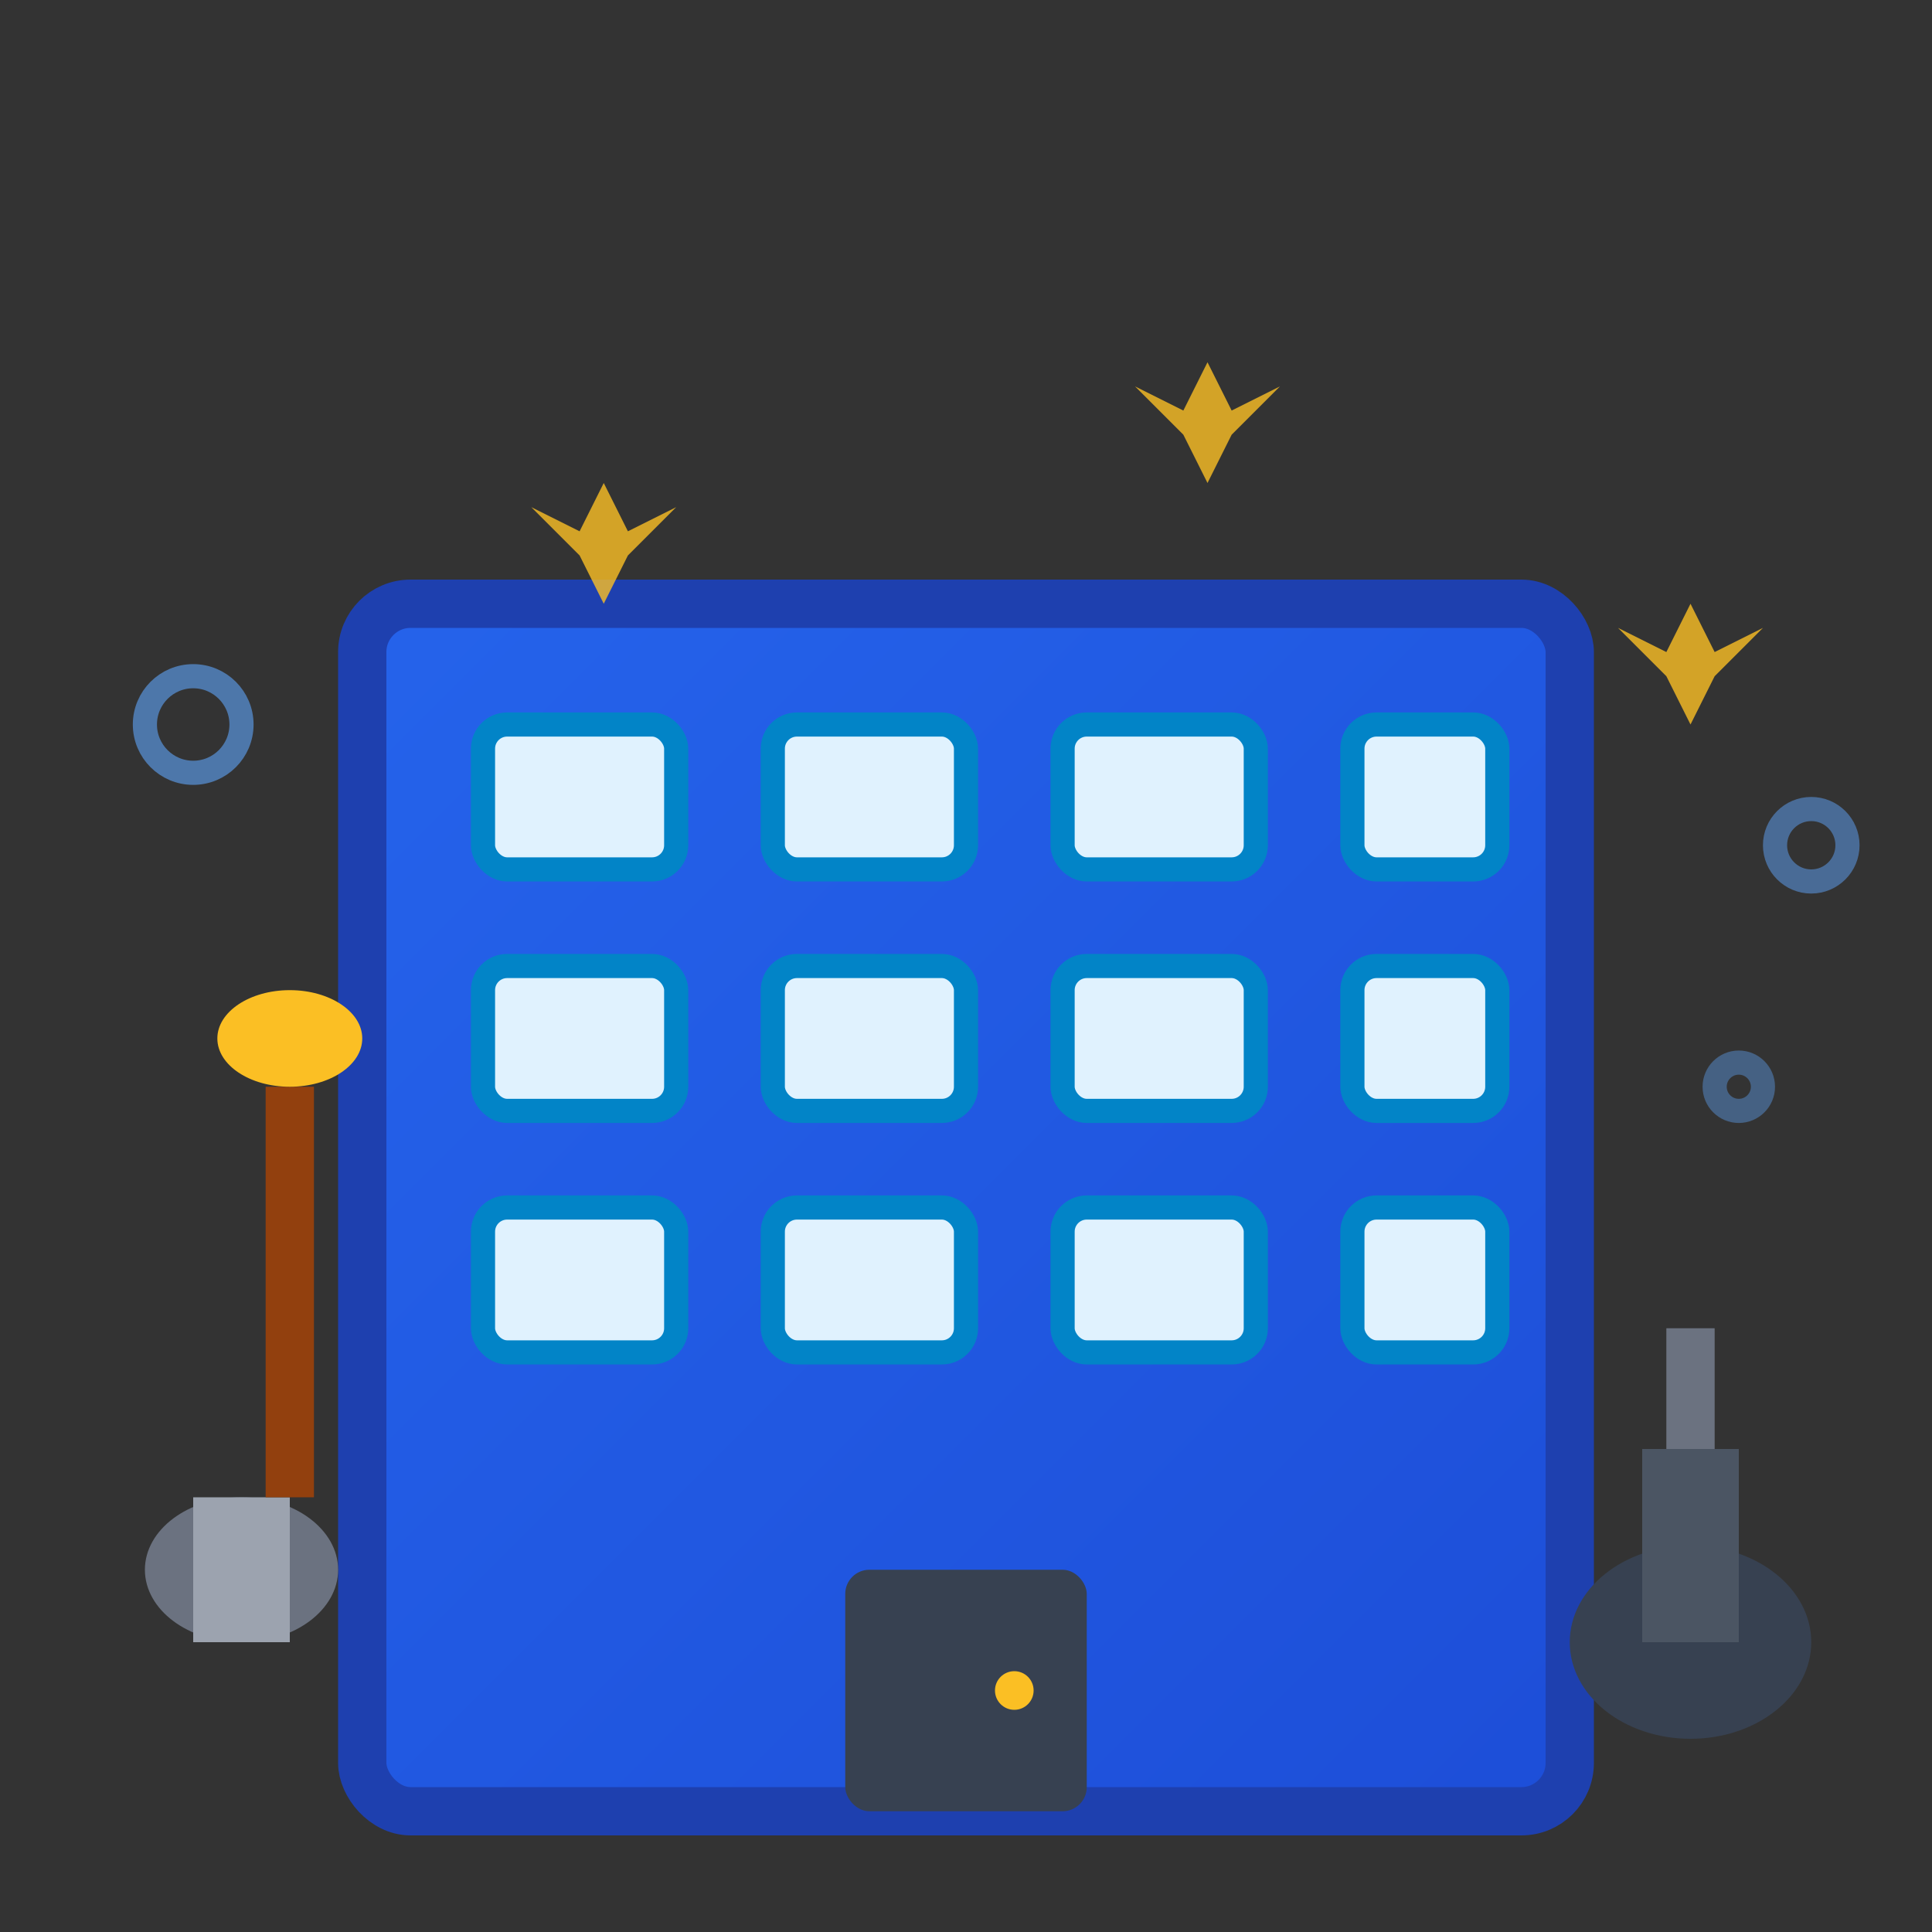 <svg width="80" height="80" viewBox="0 0 80 80" fill="none" xmlns="http://www.w3.org/2000/svg">
  <rect x="0" y="0" width="80" height="80" fill="#333333" stroke="none"/>
  <defs>
    <linearGradient id="officeGradient" x1="0%" y1="0%" x2="100%" y2="100%">
      <stop offset="0%" style="stop-color:#2563eb;stop-opacity:1" />
      <stop offset="100%" style="stop-color:#1d4ed8;stop-opacity:1" />
    </linearGradient>
  </defs>
  
  <!-- Building structure -->
  <rect x="15" y="25" width="50" height="50" fill="url(#officeGradient)" rx="2"/>
  
  <!-- Building outline -->
  <rect x="15" y="25" width="50" height="50" fill="none" stroke="#1e40af" stroke-width="2" rx="2"/>
  
  <!-- Windows grid -->
  <g fill="#e0f2fe" stroke="#0284c7" stroke-width="1">
    <!-- Floor 1 -->
    <rect x="20" y="30" width="8" height="6" rx="1"/>
    <rect x="32" y="30" width="8" height="6" rx="1"/>
    <rect x="44" y="30" width="8" height="6" rx="1"/>
    <rect x="56" y="30" width="6" height="6" rx="1"/>
    
    <!-- Floor 2 -->
    <rect x="20" y="40" width="8" height="6" rx="1"/>
    <rect x="32" y="40" width="8" height="6" rx="1"/>
    <rect x="44" y="40" width="8" height="6" rx="1"/>
    <rect x="56" y="40" width="6" height="6" rx="1"/>
    
    <!-- Floor 3 -->
    <rect x="20" y="50" width="8" height="6" rx="1"/>
    <rect x="32" y="50" width="8" height="6" rx="1"/>
    <rect x="44" y="50" width="8" height="6" rx="1"/>
    <rect x="56" y="50" width="6" height="6" rx="1"/>
  </g>
  
  <!-- Entrance door -->
  <rect x="35" y="65" width="10" height="10" fill="#374151" rx="1"/>
  <circle cx="42" cy="70" r="0.8" fill="#fbbf24"/>
  
  <!-- Cleaning equipment -->
  <!-- Mop bucket -->
  <ellipse cx="10" cy="65" rx="4" ry="3" fill="#6b7280"/>
  <rect x="8" y="62" width="4" height="6" fill="#9ca3af"/>
  
  <!-- Mop -->
  <line x1="12" y1="45" x2="12" y2="62" stroke="#92400e" stroke-width="2"/>
  <ellipse cx="12" cy="43" rx="3" ry="2" fill="#fbbf24"/>
  
  <!-- Vacuum cleaner -->
  <ellipse cx="70" cy="68" rx="5" ry="4" fill="#374151"/>
  <rect x="68" y="60" width="4" height="8" fill="#4b5563"/>
  <line x1="70" y1="55" x2="70" y2="60" stroke="#6b7280" stroke-width="2"/>
  
  <!-- Sparkles indicating cleanliness -->
  <g fill="#fbbf24" opacity="0.8">
    <path d="M25 20 L26 22 L28 21 L26 23 L25 25 L24 23 L22 21 L24 22 Z"/>
    <path d="M50 15 L51 17 L53 16 L51 18 L50 20 L49 18 L47 16 L49 17 Z"/>
    <path d="M70 25 L71 27 L73 26 L71 28 L70 30 L69 28 L67 26 L69 27 Z"/>
  </g>
  
  <!-- Soap bubbles -->
  <circle cx="8" cy="30" r="2" fill="none" stroke="#60a5fa" stroke-width="1" opacity="0.6"/>
  <circle cx="75" cy="35" r="1.5" fill="none" stroke="#60a5fa" stroke-width="1" opacity="0.5"/>
  <circle cx="72" cy="45" r="1" fill="none" stroke="#60a5fa" stroke-width="1" opacity="0.4"/>
</svg>
